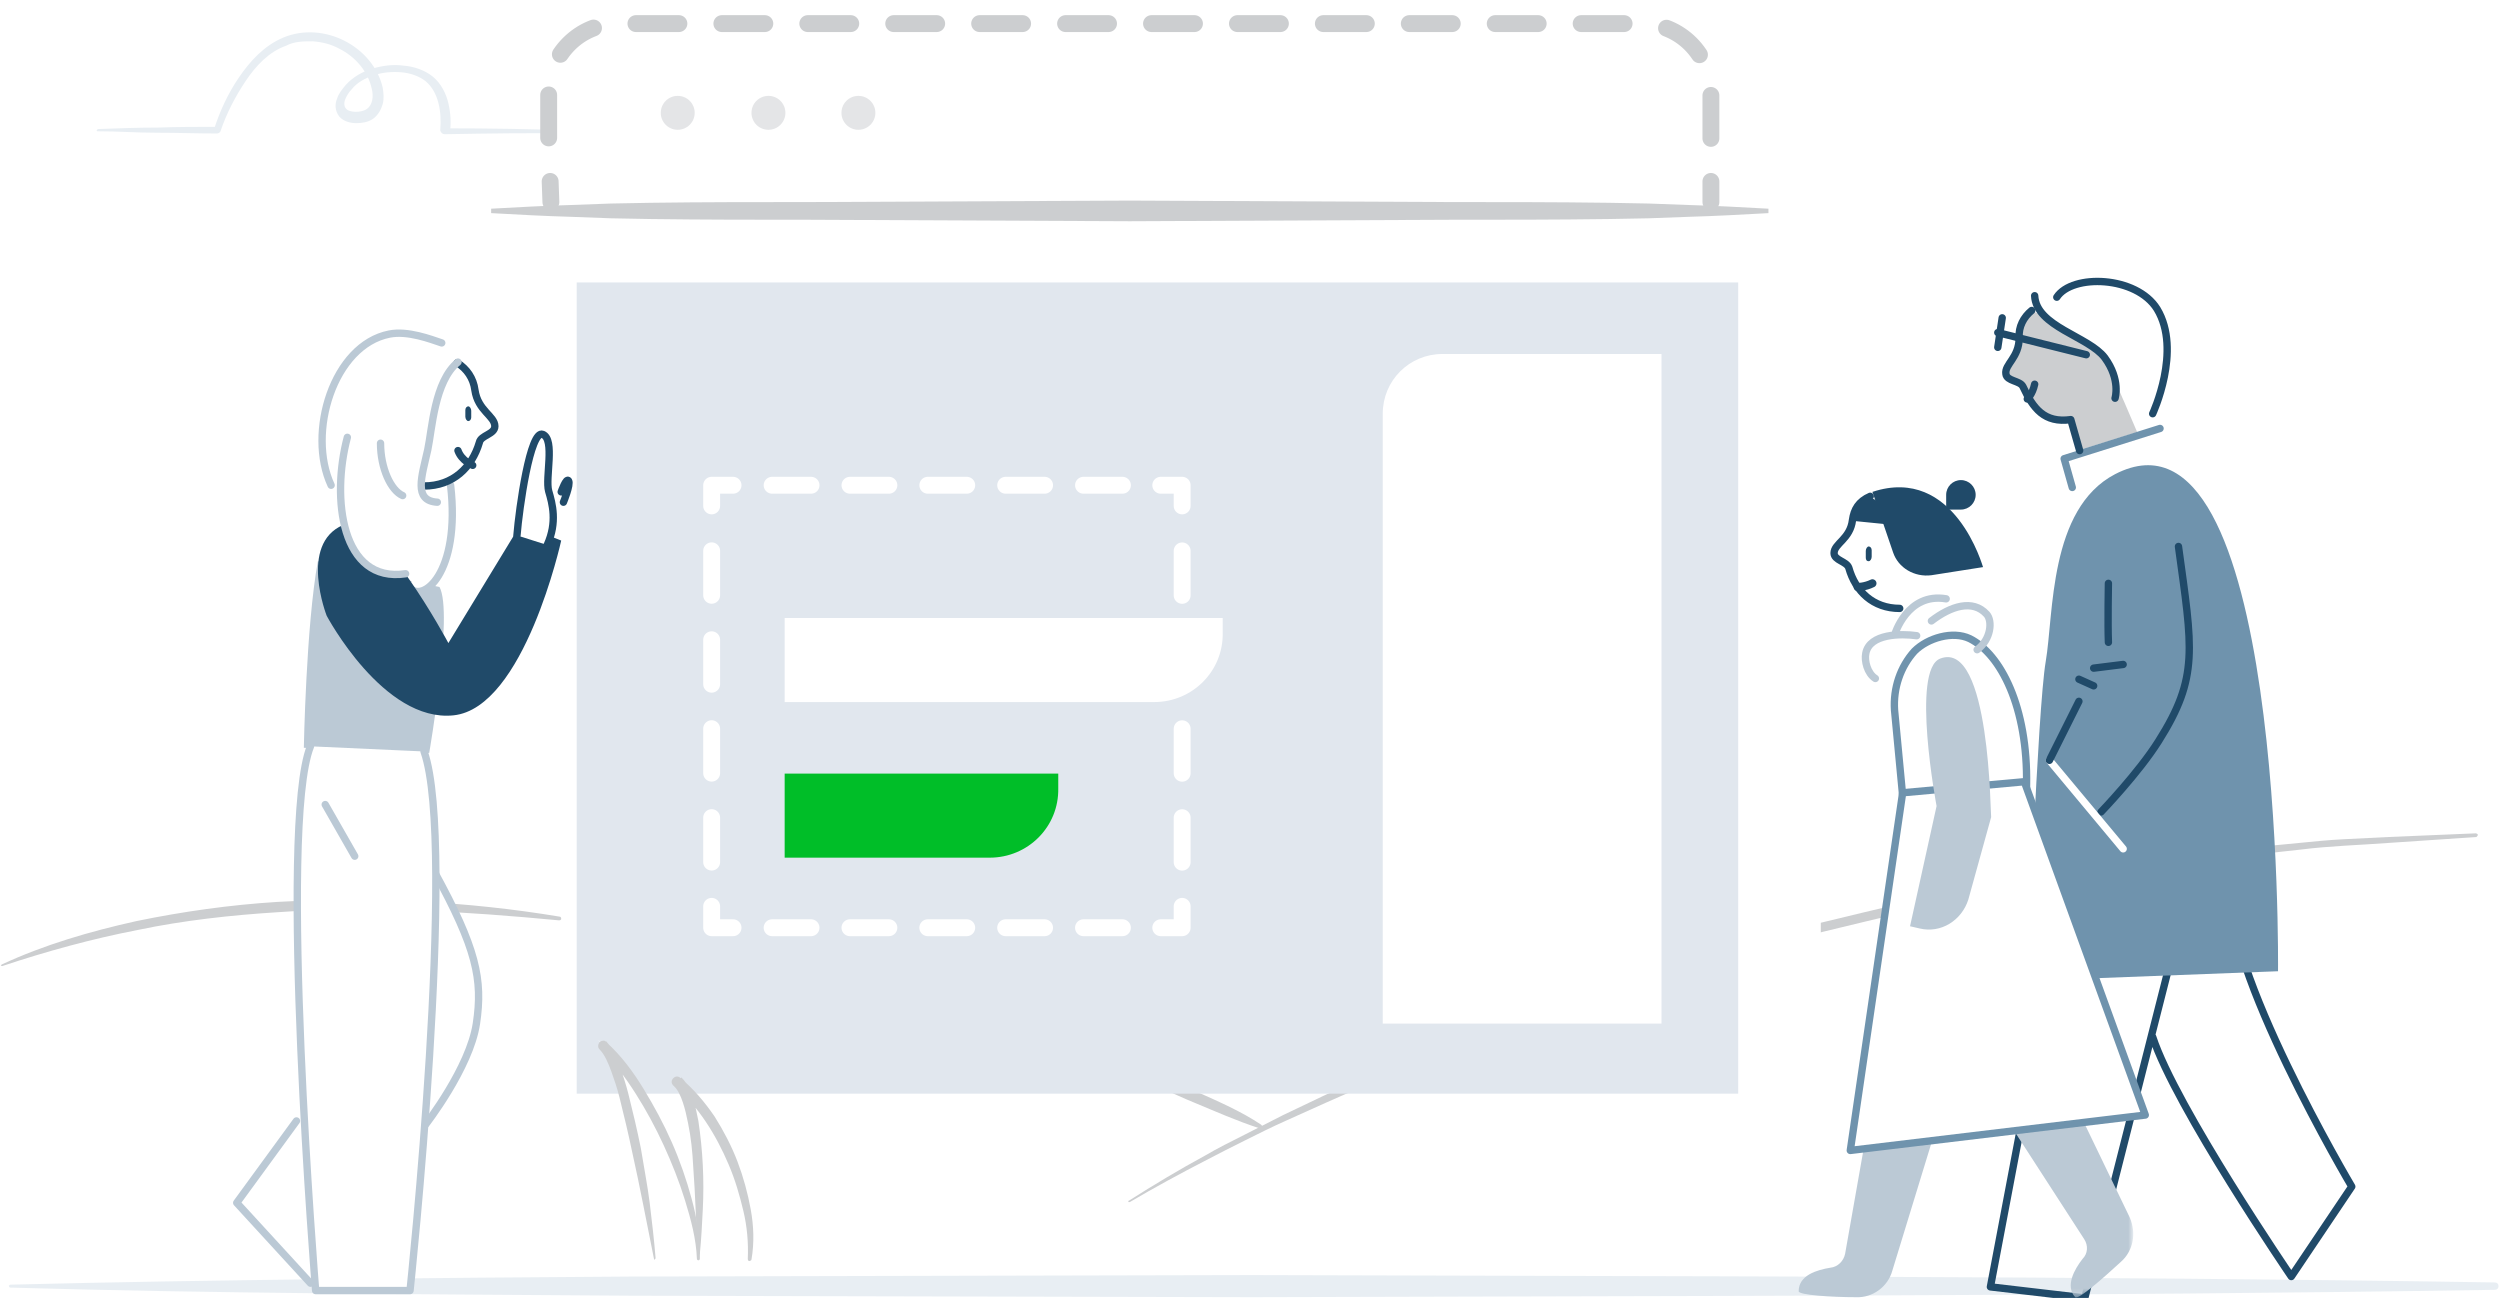 <svg id="Layer_1" xmlns="http://www.w3.org/2000/svg" viewBox="0 0 339 176" enable-background="new 0 0 339 176"><style>.st0{fill:#e8eef3}.st1{fill:#fff}.st2{fill:#CCCED0}.st3{fill:none;stroke:#BBC9D5;stroke-width:.999;stroke-linecap:round;stroke-linejoin:round}.st4{fill:#BBC9D5}.st5{fill:none;stroke:#204A69;stroke-width:.999;stroke-linecap:round;stroke-linejoin:round}.st6{fill:#204A69}.st7{fill:none;stroke:#6F93AD;stroke-width:.999;stroke-linecap:round;stroke-linejoin:round}.st8{fill:#6F93AD}.st9{filter:url(#Adobe_OpacityMaskFilter)}.st10{mask:url(#b_2_);fill:#BBC9D5}.st11{fill:#204A69}.st12,.st13{fill:none;stroke:#fff;stroke-width:.999;stroke-linecap:round;stroke-linejoin:round}.st13{stroke:#204A69;stroke-width:1.104}.st14{fill:#F6F6F6}.st15,.st16{fill:none;stroke:#CCCED0;stroke-width:2.29;stroke-linecap:round;stroke-linejoin:round}.st16{stroke-dasharray:5.826,5.826}.st17{fill:#CCCED0}.st18{fill:#e1e7ee}.st19,.st20,.st21{fill:none;stroke:#fff;stroke-width:2.29;stroke-linecap:round;stroke-linejoin:round}.st20,.st21{stroke-dasharray:5.278,5.278}.st21{stroke-dasharray:6.03,6.03}.st22{fill:#00be28}.st23{opacity:.26;fill:#969CA1}</style><title>Page 1</title><path class="st0" d="M13.3 17.5c2.7-.1 5.4-.2 8.1-.2 2.7-.1 5.4-.1 8.1-.1l-.5.4c.8-2.5 1.9-4.9 3.4-7.1 1.5-2.2 3.4-4.3 6-5.4 5.5-2.3 12.2 1.2 13.5 6.8.1.7.2 1.4 0 2.2-.2.7-.6 1.5-1.3 2-.7.5-1.6.6-2.3.6-.7 0-1.7-.2-2.3-.9-.6-.8-.6-1.7-.3-2.4.2-.7.7-1.3 1.2-1.9 1-1.1 2.3-1.8 3.6-2.2 1.4-.4 2.8-.6 4.2-.4 1.4.1 2.9.6 4 1.5s1.8 2.3 2.1 3.6c.3 1.3.4 2.7.2 4l-.5-.6c5.8 0 11.7.1 17.5.3.1 0 .2.1.2.2s-.1.2-.2.2c-6-.1-11.8 0-17.7.1-.3 0-.5-.2-.6-.5v-.1c.2-2.4-.2-5.1-2-6.6-.9-.7-2.1-1.1-3.3-1.2-1.2-.1-2.5 0-3.7.4-1.2.4-2.3 1-3 1.9-.4.4-.7.9-.9 1.4-.2.5-.1 1 .1 1.2.4.6 2.1.6 2.8.1.8-.5 1-1.7.7-2.8-.5-2.3-2.2-4.3-4.4-5.4-1.1-.6-2.3-.9-3.6-1-1.2 0-2.5 0-3.6.6-2.3.8-4.1 2.7-5.5 4.8-1.4 2.1-2.6 4.4-3.4 6.8-.1.2-.3.3-.5.3-2.7 0-5.4-.1-8.1-.1-2.7 0-5.4-.2-8.1-.2-.1 0-.1-.1-.1-.1.1-.1.1-.2.2-.2"/><path class="st1" d="M153 163s71-46.3 181.8-50M153 145c10.6 4 17 7 17 7"/><path class="st2" d="M153.1 162.8c3.3-2.1 6.8-4.2 10.3-6.1 1.7-1 3.5-1.9 5.3-2.8 1.8-.9 3.5-1.8 5.3-2.7 3.6-1.7 7.2-3.5 10.8-5 3.6-1.6 7.3-3.2 11-4.7l5.6-2.2c1.8-.7 3.7-1.4 5.6-2 3.8-1.3 7.5-2.8 11.3-3.9l11.4-3.6 11.5-3.2 2.9-.8 2.9-.7 5.8-1.4c3.9-.9 7.7-1.9 11.7-2.6l11.7-2.3c3.9-.7 7.9-1.2 11.8-1.8 7.9-1.3 15.8-1.9 23.8-2.7 2-.2 4-.4 6-.5l6-.3 11.9-.5c.1 0 .3.1.3.2s-.1.2-.2.3l-11.9.8c-4 .3-7.9.4-11.9.9-7.9.9-15.8 1.6-23.7 3-3.9.6-7.9 1.1-11.8 1.8l-11.7 2.3c-3.9.7-7.8 1.7-11.6 2.6l-5.8 1.4-2.9.7-2.9.8L230 131c-3.8 1.1-7.6 2.4-11.4 3.6-3.8 1.1-7.5 2.6-11.3 3.9-1.9.7-3.8 1.3-5.6 2l-5.5 2.2c-1.8.7-3.7 1.4-5.5 2.2l-5.5 2.3c-3.7 1.5-7.3 3.2-10.9 4.8-1.8.8-3.6 1.7-5.4 2.6-1.8.9-3.6 1.8-5.3 2.7-3.5 1.8-7 3.7-10.4 5.7h-.2c0-.1 0-.2.1-.2"/><path class="st2" d="M153.2 145c1.6.3 3.1.8 4.7 1.3l4.5 1.8c2.9 1.3 5.9 2.6 8.6 4.4.1.1.2.2.1.4-.1.1-.2.1-.3.1-3.1-1-6-2.3-8.9-3.5-1.5-.6-2.9-1.3-4.4-1.9-1.5-.7-2.9-1.4-4.3-2.3-.1 0-.1-.1 0-.2-.1-.1-.1-.1 0-.1"/><path class="st1" d="M.2 131c23-8.9 49.7-9.4 74.9-6.1"/><path class="st2" d="M.2 130.8c5.8-2.7 12-4.5 18.3-5.9 6.3-1.3 12.7-2.2 19.1-2.6 12.8-.7 25.7-.1 38.3 2 .1 0 .2.1.2.3 0 .1-.1.2-.3.2-12.7-1.2-25.5-2-38.2-1.1-6.3.4-12.7 1.1-18.9 2.4-6.2 1.2-12.4 2.9-18.4 4.9-.1 0-.1 0-.2-.1.1 0 .1-.1.1-.1"/><path class="st1" d="M77.3 147l-.2-125.9M246.9 27.1V145H101.1"/><path class="st0" d="M1.4 174.2c28.1-.7 56.2-.9 84.2-1.1l84.2-.2c56.2.2 112.3.1 168.5 1 .3 0 .5.2.5.5s-.2.5-.5.5c-56.2.9-112.3.8-168.5 1l-84.2-.2c-28.1-.2-56.2-.3-84.2-1.1-.1 0-.2-.1-.2-.3 0 .1.1-.1.2-.1"/><path class="st2" d="M281.8 61.1l-1.2-4.2c-3.6.5-5.1-1.4-6.4-4.5-.4-.9-2.1-.7-2.3-1.7-.2-1.3 1.9-2.2 1.8-4.9 0-1.5.3-3.4 1.7-3.7 0 0 6.8 2.8 10.2 6.3 1.5 4.1 2.4 6 2.4 6l1.8 4.2-8 2.5z"/><path class="st1" d="M58.9 118.2c5.7 10.4 6.6 14.6 5.7 20.6-.9 6-6.9 13.7-6.9 13.7"/><path class="st3" d="M58.9 118.2c5.7 10.4 6.6 14.6 5.7 20.6-.9 6-6.9 13.7-6.9 13.7"/><path class="st4" d="M43.1 76.1c-1.6 8.8-1.9 25.3-1.9 25.3l17 .7s3.3-19 1.4-22.5"/><path class="st1" d="M61.1 65.8c1.4 12-3.9 16.1-5.6 13.8"/><path class="st3" d="M61.1 65.8c1.4 12-3.9 16.1-5.6 13.8"/><path class="st1" d="M62 49.2c1.3.8 2.2 2.1 2.4 3.7.4 2.8 2.7 3.5 2.7 4.9 0 1.1-1.9 1.2-2.1 2.2-1 3.4-3.6 5.9-7.5 5.9"/><path class="st5" d="M62 49.2c1.3.8 2.2 2.1 2.4 3.7.4 2.8 2.7 3.5 2.7 4.9 0 1.1-1.9 1.2-2.1 2.2-1 3.4-3.6 5.9-7.5 5.9m4.6-4.8c.5 1.4 2 2 2 2"/><path class="st6" d="M63.5 57.1c-.2 0-.4-.3-.4-.6v-.9c0-.3.2-.5.4-.5s.4.3.4.6v.9c0 .3-.2.5-.4.5m-17 14.1c4.7-2 14.3 16 14.3 16l9.8-16.1 5.5 2.2S71.1 96 61.5 97C52 98 44.3 83.5 44.3 83.5s-3.8-9.7 2.2-12.3"/><path class="st1" d="M42.1 101.2c-4.4 11 .7 73.8.7 73.8h12.8s6.4-60.3 1.9-73.1"/><path class="st3" d="M42.1 101.2c-4.4 11 .7 73.8.7 73.8h12.8s6.4-60.3 1.9-73.1m4.6-52.8c-3.2 2.6-3.5 9.1-4.1 11.9-.8 3.6-2 6.9 1.3 7.1"/><path class="st1" d="M44.9 65.8c-3.3-7.1.3-19 7.9-20.5 2.5-.5 5.6.7 7.1 1.2"/><path class="st3" d="M44.9 65.8c-3.3-7.1.3-19 7.9-20.5 2.5-.5 5.6.7 7.1 1.2M40.2 152l-8.1 11.1 10 10.9"/><path class="st1" d="M70.1 72.6c.3-3.7 1.8-14.4 3.5-13.7 1.7.7.3 5.9.8 7.7.5 1.7 1.2 4.2-.2 7.3"/><path class="st5" d="M70.1 72.6c.3-3.7 1.8-14.4 3.5-13.7 1.7.7.3 5.9.8 7.7.5 1.7 1.2 4.2-.2 7.3m1.9-7.2s.7-2 1-1.5c.3.5-.7 2.9-.7 2.9"/><path class="st1" d="M51.6 60.1c0 3.4 1.4 6.4 3 7.1"/><path class="st3" d="M51.6 60.1c0 3.4 1.4 6.4 3 7.1m-10.5 41.9l4 7"/><path class="st1" d="M47.1 59.3c-2.2 8.3-.8 19.8 7.9 18.5"/><path class="st3" d="M47.1 59.3c-2.2 8.3-.8 19.8 7.9 18.5"/><path class="st1" d="M256.9 96.3l1.1 11.6s6.4 16.4 1.1 10.2c7.1 8.3 15.6-2 15.7-11.6.2-10.6-3.5-17.8-7.7-19.9-2.3-1.1-5.7-.1-7.5 1.7-1.9 2.1-2.9 5-2.7 8"/><path class="st7" d="M256.9 96.3l1.1 11.6s6.4 16.4 1.1 10.2c7.1 8.3 15.6-2 15.7-11.6.2-10.6-3.5-17.8-7.7-19.9-2.3-1.1-5.7-.1-7.5 1.7-1.9 2.1-2.9 5-2.7 8z"/><path class="st3" d="M263.9 81.2c-5.3-.9-7 4.9-7 4.9m3 .1c-2.1-.3-6.4-.3-6.9 2.4-.2 1 .2 2.7 1.3 3.4m7.6-7.8c2.6-2 5.6-3 7.5-.9.8.9.6 3.4-1.3 4.8"/><path class="st5" d="M302.6 120.1c-1.6 10.6 16.3 40.8 16.3 40.8l-8.2 12.2s-15.7-23-18.8-32.5m-14.3-6.7l-7.7 40.6 12.8 1.5 12.2-48"/><path class="st8" d="M286.8 64.3c-9 4.7-8.3 19-9.4 25.4-1.1 6.4-2.5 43.3-2.5 43.3l34-1.3s.9-79.3-22.1-67.4"/><path class="st4" d="M256.2 136l-6 34c-.2 1-1 1.8-2 1.9-1.8.3-4.3 1-4.3 3.2 0 .5 4.4.8 7.8.8 2.2.1 4.3-1.4 4.9-3.6l10.2-33.3"/><g transform="translate(264 133)"><defs><filter id="Adobe_OpacityMaskFilter" filterUnits="userSpaceOnUse" x=".1" y="1.2" width="25.3" height="41.8"><feColorMatrix values="1 0 0 0 0 0 1 0 0 0 0 0 1 0 0 0 0 0 1 0"/></filter></defs><mask maskUnits="userSpaceOnUse" x=".1" y="1.2" width="25.3" height="41.8" id="b_2_"><g class="st9"><path id="a_2_" class="st1" d="M.1 1.2h25.3V43H.1V1.2z"/></g></mask><path class="st10" d="M.1 6.4L18.6 35c.6.9.5 2-.2 2.7-1.1 1.4-2.4 3.7-1 5.2.4.4 3.7-2.5 6.2-4.8 1.7-1.5 2.1-3.9 1.2-6L9.9 1.2"/></g><path class="st11" d="M253.9 66.7l2.8 8.2c.7 2.1 2.9 3.4 5.2 3.1l7-1.1c0 .1-3.8-13.9-15-10.2"/><path class="st5" d="M275.9 52.1c-.3 1.4-1 2-1 2"/><path class="st1" d="M258 107.5l-7.1 48.5 40-4.8-16.4-45.2-16.5 1.5z"/><path class="st7" d="M258 107.5l-7.1 48.5 40-4.8-16.4-45.2-16.5 1.5z"/><path class="st4" d="M263.1 89.3c-4 1.5-.5 20-.5 20l-3.6 16.3 1.3.3c2.9.7 5.7-1.1 6.6-3.9l3.1-11.2c-.1 0-.1-24.1-6.9-21.5"/><path class="st5" d="M295.4 74.1c1.9 13.9 2.8 17.7-2.7 26.4-2.7 4.3-7.8 9.6-7.8 9.6m1-31s-.1 5.5 0 8m-2 3.5l4-.5m-6 2l2 .9"/><path class="st12" d="M277.9 103.1l10 12"/><path class="st5" d="M281.9 95.1l-4 8m5-55l-12-3m.6-2l-.6 4m5-7c.2 4.2 7.3 5.5 9.5 8.4 2.2 3 1.4 5.5 1.4 5.5m-7.9-13.7c2.1-3.2 10.8-2.9 13.6 1.6 3.4 5.6-.6 14.2-.6 14.2"/><path class="st7" d="M292.9 58.1l-13 4.1 1.1 3.9"/><path class="st5" d="M275.5 42.1c-1.1.9-1.8 2.2-1.7 3.7 0 2.7-2 3.6-1.8 4.9.1 1 1.9.9 2.3 1.7 1.4 3 2.9 5 6.5 4.5l1.2 4.2"/><path class="st11" d="M265.9 69.1h-2v-2c0-1.1.9-2 2-2s2 .9 2 2-.9 2-2 2"/><path class="st1" d="M253.6 67.3c-1.6.7-2.2 1.8-2.4 3.2-.3 2.6-2.5 3.2-2.5 4.5 0 1 1.7 1.1 2 2 .9 3.2 3.3 5.5 6.9 5.5"/><path class="st5" d="M253.6 67.3c-1.6.7-2.2 1.8-2.4 3.2-.3 2.6-2.5 3.2-2.5 4.5 0 1 1.7 1.1 2 2 .9 3.2 3.3 5.5 6.9 5.5"/><path class="st13" d="M253.9 79.1c-1 .5-2 .5-2 .5"/><path class="st11" d="M253 67.1c-1 1.5-2.1 3.5-2.1 3.5l5 .5-.3-2.6-2.6-1.4"/><path class="st6" d="M253.4 76.1c.2 0 .4-.3.4-.6v-.9c0-.3-.2-.5-.4-.5s-.4.3-.4.6v.9c0 .3.1.5.4.5"/><g><path class="st1" d="M192.5 74.2h-1.4"/><path class="st14" d="M192.5 74.3c-.1.3-.2.3-.3.4-.1 0-.2.1-.3.1-.2 0-.5 0-.7-.3-.1-.1-.1-.3 0-.4.2-.3.5-.3.7-.3.1 0 .2 0 .3.1.1 0 .2.1.3.4.1-.2.1-.1 0 0z"/><path class="st1" d="M192.5 81.1h-1.4"/><path class="st14" d="M192.5 81.2c-.1.3-.2.3-.3.4-.1 0-.2.1-.3.1-.2 0-.5 0-.7-.3-.1-.1-.1-.3 0-.4.2-.3.5-.3.7-.3.1 0 .2 0 .3.1.1 0 .2.1.3.4.1-.1.1 0 0 0z"/><path class="st1" d="M192.5 83.7h-1.4"/><path class="st14" d="M192.5 83.8c-.1.3-.2.3-.3.4-.1 0-.2.1-.3.1-.2 0-.5 0-.7-.3-.1-.1-.1-.3 0-.4.2-.3.5-.3.7-.3.1 0 .2 0 .3.1.1 0 .2.1.3.4.1-.1.1-.1 0 0z"/><g><path class="st1" d="M192.5 90.9h-1.4"/><path class="st14" d="M192.5 91c-.1.3-.2.3-.3.4-.1 0-.2.1-.3.1-.2 0-.5 0-.7-.3-.1-.1-.1-.3 0-.4.2-.3.5-.3.7-.3.1 0 .2 0 .3.1.1 0 .2.1.3.4.1-.1.1 0 0 0z"/></g><g><path class="st1" d="M192.5 97.9h-1.4"/><path class="st14" d="M192.5 97.9c-.1.3-.2.3-.3.4-.1 0-.2.1-.3.1-.2 0-.5 0-.7-.3-.1-.1-.1-.3 0-.4.2-.3.5-.3.7-.3.1 0 .2 0 .3.1.1 0 .2.1.3.4.1-.1.1 0 0 0z"/></g><g><path class="st1" d="M192.5 104.4h-1.4"/><path class="st14" d="M192.5 104.5c-.1.3-.2.3-.3.4-.1 0-.2.1-.3.1-.2 0-.5 0-.7-.3-.1-.1-.1-.3 0-.4.2-.3.5-.3.7-.3.1 0 .2 0 .3.1.1 0 .2.1.3.4.1-.1.1-.1 0 0z"/></g><g><path class="st1" d="M74.7 27.4l-.3-8.9v-5.9c0-5.2 4.2-9.4 9.4-9.4h138.8c5.2 0 9.4 4.2 9.4 9.4v14.9"/><path class="st15" d="M74.7 27.4l-.1-2.8"/><path class="st16" d="M74.4 18.7V12.6c0-5.2 4.2-9.4 9.4-9.4h138.8c5.2 0 9.4 4.2 9.4 9.4v9.1"/><path class="st15" d="M232 24.6v2.8"/><path class="st1" d="M239.8 28.6H66.6"/><path class="st17" d="M239.8 28.9c-3.6.2-7.2.4-10.8.5l-5.4.2-5.4.1c-7.2.1-14.4.1-21.7.1l-43.3.2-43.3-.2c-7.2 0-14.4 0-21.7-.1l-5.4-.1-5.4-.2c-3.6-.1-7.2-.3-10.8-.5v-.6c3.6-.2 7.2-.4 10.8-.5l5.4-.2 5.4-.1c7.2-.1 14.4-.1 21.7-.1l43.3-.2 43.3.2c7.2 0 14.4 0 21.7.1l5.4.1 5.4.2c3.6.1 7.2.3 10.8.5v.6z"/><path class="st1" d="M94.1 76.5h65.7v42.3H94.1zM159.8 64.3H94.1V55c0-6.7 5.5-12.2 12.2-12.2h53.5v21.5z"/><path class="st1" d="M149.6 86c-8 0-10.7 3.7-12.4 6.7-1.6 2.9-5.1 6.8-10.6 8.2-5.5 1.4-7.8 4.7-7.8 7.8h31.1l-.3-22.7z"/><path class="st18" d="M78.2 148.3v-110h157.5v110H117.8z"/><path class="st19" d="M160.3 122.9v2.9h-2.9"/><path class="st20" d="M152.2 125.8H102"/><path class="st19" d="M99.4 125.8h-2.9v-2.9"/><path class="st21" d="M96.5 116.9V71.7"/><path class="st19" d="M96.5 68.6v-2.8h2.9"/><path class="st20" d="M104.7 65.8h50.1"/><path class="st19" d="M157.4 65.8h2.9v2.8"/><path class="st21" d="M160.3 74.7v45.2"/><path class="st1" d="M156.5 95.2h-50.1V83.8h59.4v2c.1 5.2-4.1 9.4-9.3 9.4z"/><path class="st22" d="M134.2 116.3h-27.8v-11.4h37.1v2c.1 5.2-4.1 9.4-9.3 9.4z"/><g><path class="st1" d="M225.3 138.8h-37.8V56.1c0-4.5 3.6-8.1 8.1-8.1h29.7v90.8z"/></g><circle class="st23" cx="91.9" cy="15.3" r="2.3"/><circle class="st23" cx="104.2" cy="15.3" r="2.3"/><circle class="st23" cx="116.4" cy="15.3" r="2.3"/></g></g><g><path class="st1" d="M88.1 170s-3.4-25.3-7-29c6.1 5.4 13 20.4 13 29"/><path class="st2" d="M88.7 170.8c-1-4.9-1.9-9.8-3-14.7-.5-2.4-1.1-4.9-1.7-7.3-.3-1.2-.7-2.4-1.1-3.5-.4-1.1-.9-2.3-1.6-3-.3-.3-.2-.7 0-1 .3-.2.7-.3.9 0 2.1 1.9 3.7 4.1 5.1 6.4 1.4 2.3 2.7 4.7 3.8 7.2 1.1 2.5 2 5.1 2.7 7.7.7 2.6 1.2 5.4 1.1 8.1 0 .1-.1.2-.2.2s-.2-.1-.2-.2c-.1-2.7-.8-5.3-1.6-7.9-.8-2.6-1.8-5.1-2.9-7.5-1.1-2.4-2.4-4.8-3.8-7s-3-4.4-4.9-6.1l.9-1c1 1.1 1.4 2.3 1.9 3.5.4 1.2.8 2.4 1.1 3.6.6 2.4 1.2 4.9 1.7 7.4.4 2.5.9 5 1.2 7.4.3 2.5.6 5 .8 7.5 0 .1 0 .1-.1.1 0 .2-.1.1-.1.1"/><path class="st1" d="M95 170.5s.9-20-2.9-23.5c6.5 5.1 10.7 16.6 9.9 24"/><path class="st2" d="M94.6 170.2c-.2-4-.3-8-.6-12-.1-2-.3-4-.7-5.9-.2-1-.4-1.9-.7-2.8-.3-.9-.7-1.8-1.3-2.3-.3-.3-.3-.7 0-1 .3-.3.7-.3 1 0 1.8 1.5 3.3 3.3 4.6 5.2 1.2 1.9 2.3 4 3.1 6.1.8 2.1 1.4 4.3 1.8 6.5.4 2.2.5 4.5.1 6.8 0 .1-.2.2-.3.2-.1 0-.2-.1-.2-.3.1-2.2-.1-4.4-.6-6.5-.5-2.1-1.1-4.2-2-6.3-1.7-4-4.1-7.9-7.4-10.7l1-1.1c.9.9 1.3 1.9 1.6 2.9.3 1 .5 2 .7 3 .3 2 .5 4 .6 6 .1 2 .1 4 0 6s-.2 4-.4 6c0 .1-.1.1-.1.1-.2.3-.2.2-.2.1"/></g></svg>